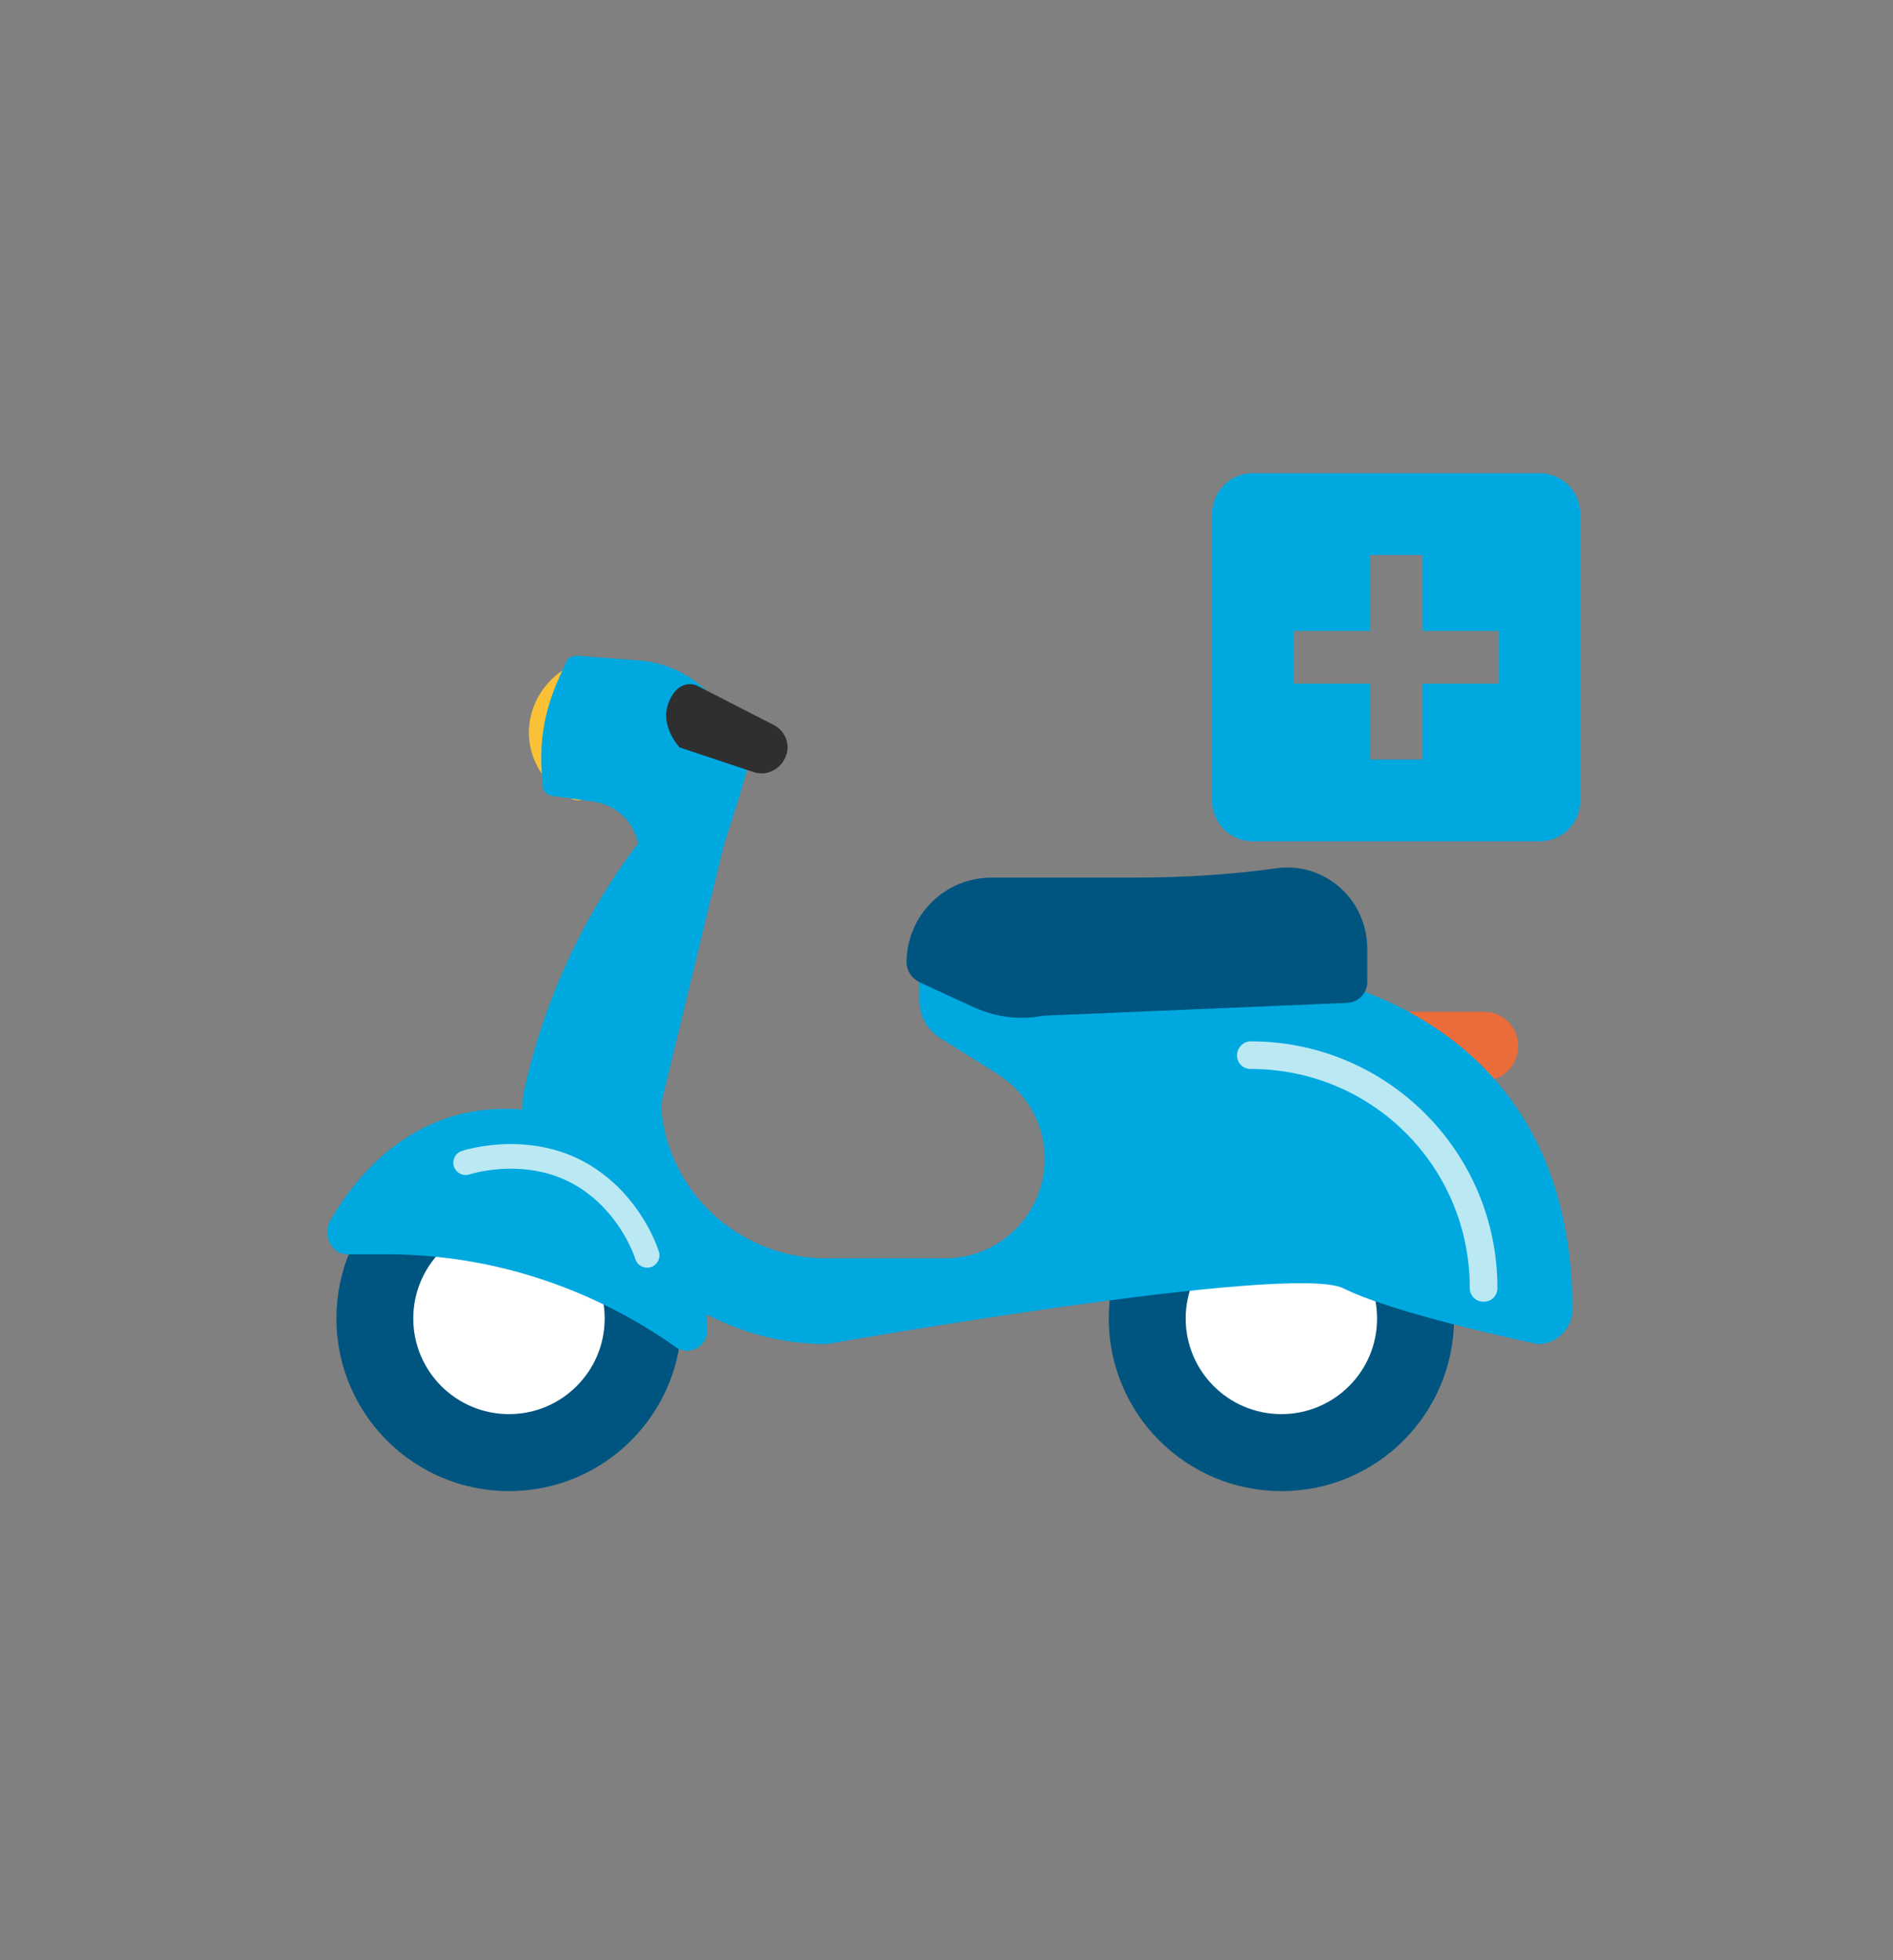 <svg width="28" height="29" viewBox="0 0 28 29" fill="none" xmlns="http://www.w3.org/2000/svg">
<rect x="0" y="0" width="28" height="29" fill="#808080" stroke="none"/>
<path d="M20.661 14.968H21.945C22.237 14.968 22.456 15.201 22.456 15.478C22.456 15.77 22.222 15.989 21.945 15.989H20.661V14.968Z" fill="#EA6C3A"/>
<path d="M9.017 10.037C8.959 10.445 8.857 11.219 8.798 11.627C8.769 11.788 8.594 11.89 8.448 11.817C8.025 11.613 7.762 11.16 7.835 10.679C7.908 10.197 8.288 9.832 8.74 9.745C8.9 9.716 9.046 9.862 9.017 10.037Z" fill="#FAC136"/>
<path d="M7.529 22.06C8.939 22.06 10.082 20.917 10.082 19.506C10.082 18.096 8.939 16.953 7.529 16.953C6.119 16.953 4.976 18.096 4.976 19.506C4.976 20.917 6.119 22.06 7.529 22.06Z" fill="#005580"/>
<path d="M7.529 20.921C8.31 20.921 8.944 20.288 8.944 19.506C8.944 18.724 8.31 18.091 7.529 18.091C6.747 18.091 6.113 18.724 6.113 19.506C6.113 20.288 6.747 20.921 7.529 20.921Z" fill="white"/>
<path d="M18.954 22.06C20.364 22.06 21.507 20.917 21.507 19.506C21.507 18.096 20.364 16.953 18.954 16.953C17.544 16.953 16.4 18.096 16.4 19.506C16.4 20.917 17.544 22.06 18.954 22.06Z" fill="#005580"/>
<path d="M18.953 20.921C19.735 20.921 20.369 20.288 20.369 19.506C20.369 18.724 19.735 18.091 18.953 18.091C18.172 18.091 17.538 18.724 17.538 19.506C17.538 20.288 18.172 20.921 18.953 20.921Z" fill="white"/>
<path d="M18.662 14.326H18.691C18.997 14.341 23.258 14.735 23.258 19.375C23.258 19.652 23.024 19.885 22.747 19.885C22.747 19.885 20.651 19.45 19.873 19.061C19.095 18.672 12.227 19.885 12.227 19.885C11.119 19.885 10.083 19.404 9.353 18.572L7.952 16.953C7.763 16.734 7.69 16.442 7.748 16.15C8.04 14.822 8.609 13.568 9.441 12.473L9.703 12.123H10.798L9.776 16.34C9.849 17.609 10.914 18.601 12.184 18.616H13.978C14.795 18.616 15.452 17.959 15.452 17.142C15.452 16.631 15.189 16.165 14.752 15.887L13.891 15.348C13.716 15.231 13.599 15.027 13.599 14.822V14.312H18.662V14.326Z" fill="#00A8E0"/>
<path d="M18.501 15.406C18.487 15.406 18.487 15.406 18.501 15.406C18.384 15.406 18.297 15.508 18.297 15.611C18.297 15.727 18.384 15.815 18.501 15.815C20.296 15.815 21.74 17.259 21.74 19.054C21.74 19.171 21.828 19.258 21.945 19.258C22.061 19.258 22.149 19.171 22.149 19.054C22.149 17.04 20.515 15.406 18.501 15.406Z" fill="#BAE9F3"/>
<path d="M14.358 14.881L13.599 14.531C13.482 14.472 13.409 14.356 13.409 14.239C13.409 13.553 13.964 12.984 14.664 12.984H16.78C17.494 12.984 18.224 12.94 18.939 12.838C19.639 12.78 20.223 13.334 20.223 14.035V14.531C20.223 14.691 20.092 14.837 19.917 14.837L15.423 15.027C15.058 15.1 14.693 15.041 14.358 14.881Z" fill="#005580"/>
<path d="M18.533 12.447H22.77C22.93 12.447 23.084 12.383 23.198 12.27C23.311 12.156 23.375 12.002 23.375 11.842V7.605C23.375 7.445 23.311 7.291 23.198 7.177C23.084 7.064 22.93 7 22.77 7H18.533C18.372 7 18.218 7.064 18.105 7.177C17.991 7.291 17.928 7.445 17.928 7.605V11.842C17.928 12.002 17.991 12.156 18.105 12.27C18.218 12.383 18.372 12.447 18.533 12.447ZM19.138 9.334H20.262V8.21H21.04V9.334H22.164V10.113H21.04V11.237H20.262V10.113H19.138V9.334Z" fill="#00A8E0"/>
<path d="M10.93 11.802L11.119 11.16C11.178 10.985 11.119 10.781 10.973 10.664L10.36 10.139C10.112 9.935 9.806 9.803 9.485 9.774L8.537 9.701C8.464 9.701 8.405 9.73 8.376 9.789L8.259 10.051C8.07 10.475 7.982 10.927 8.011 11.379L8.026 11.627C8.026 11.7 8.084 11.758 8.157 11.773L8.785 11.861C9.281 11.934 9.587 12.444 9.397 12.926L10.652 12.678L10.93 11.802Z" fill="#00A8E0"/>
<path d="M10.301 10.139C10.301 10.139 10.039 10.022 9.893 10.387C9.747 10.737 10.053 11.058 10.053 11.058L11.148 11.423C11.367 11.496 11.6 11.35 11.644 11.116C11.673 10.956 11.585 10.795 11.44 10.723L10.301 10.139Z" fill="#2F2F2F"/>
<path d="M5.137 18.557H5.793C7.296 18.572 8.755 19.053 9.995 19.929C10.2 20.075 10.477 19.914 10.462 19.651C10.448 19.33 10.389 18.893 10.229 18.44C9.937 17.565 9.324 16.792 8.361 16.529C6.362 15.989 5.297 17.331 4.874 18.076C4.772 18.309 4.918 18.557 5.137 18.557Z" fill="#00A8E0"/>
<path d="M6.888 17.201C6.888 17.201 7.938 16.851 8.799 17.507C9.383 17.945 9.572 18.572 9.572 18.572" stroke="#BAE9F3" stroke-width="0.365" stroke-miterlimit="10" stroke-linecap="round"/>
</svg>
